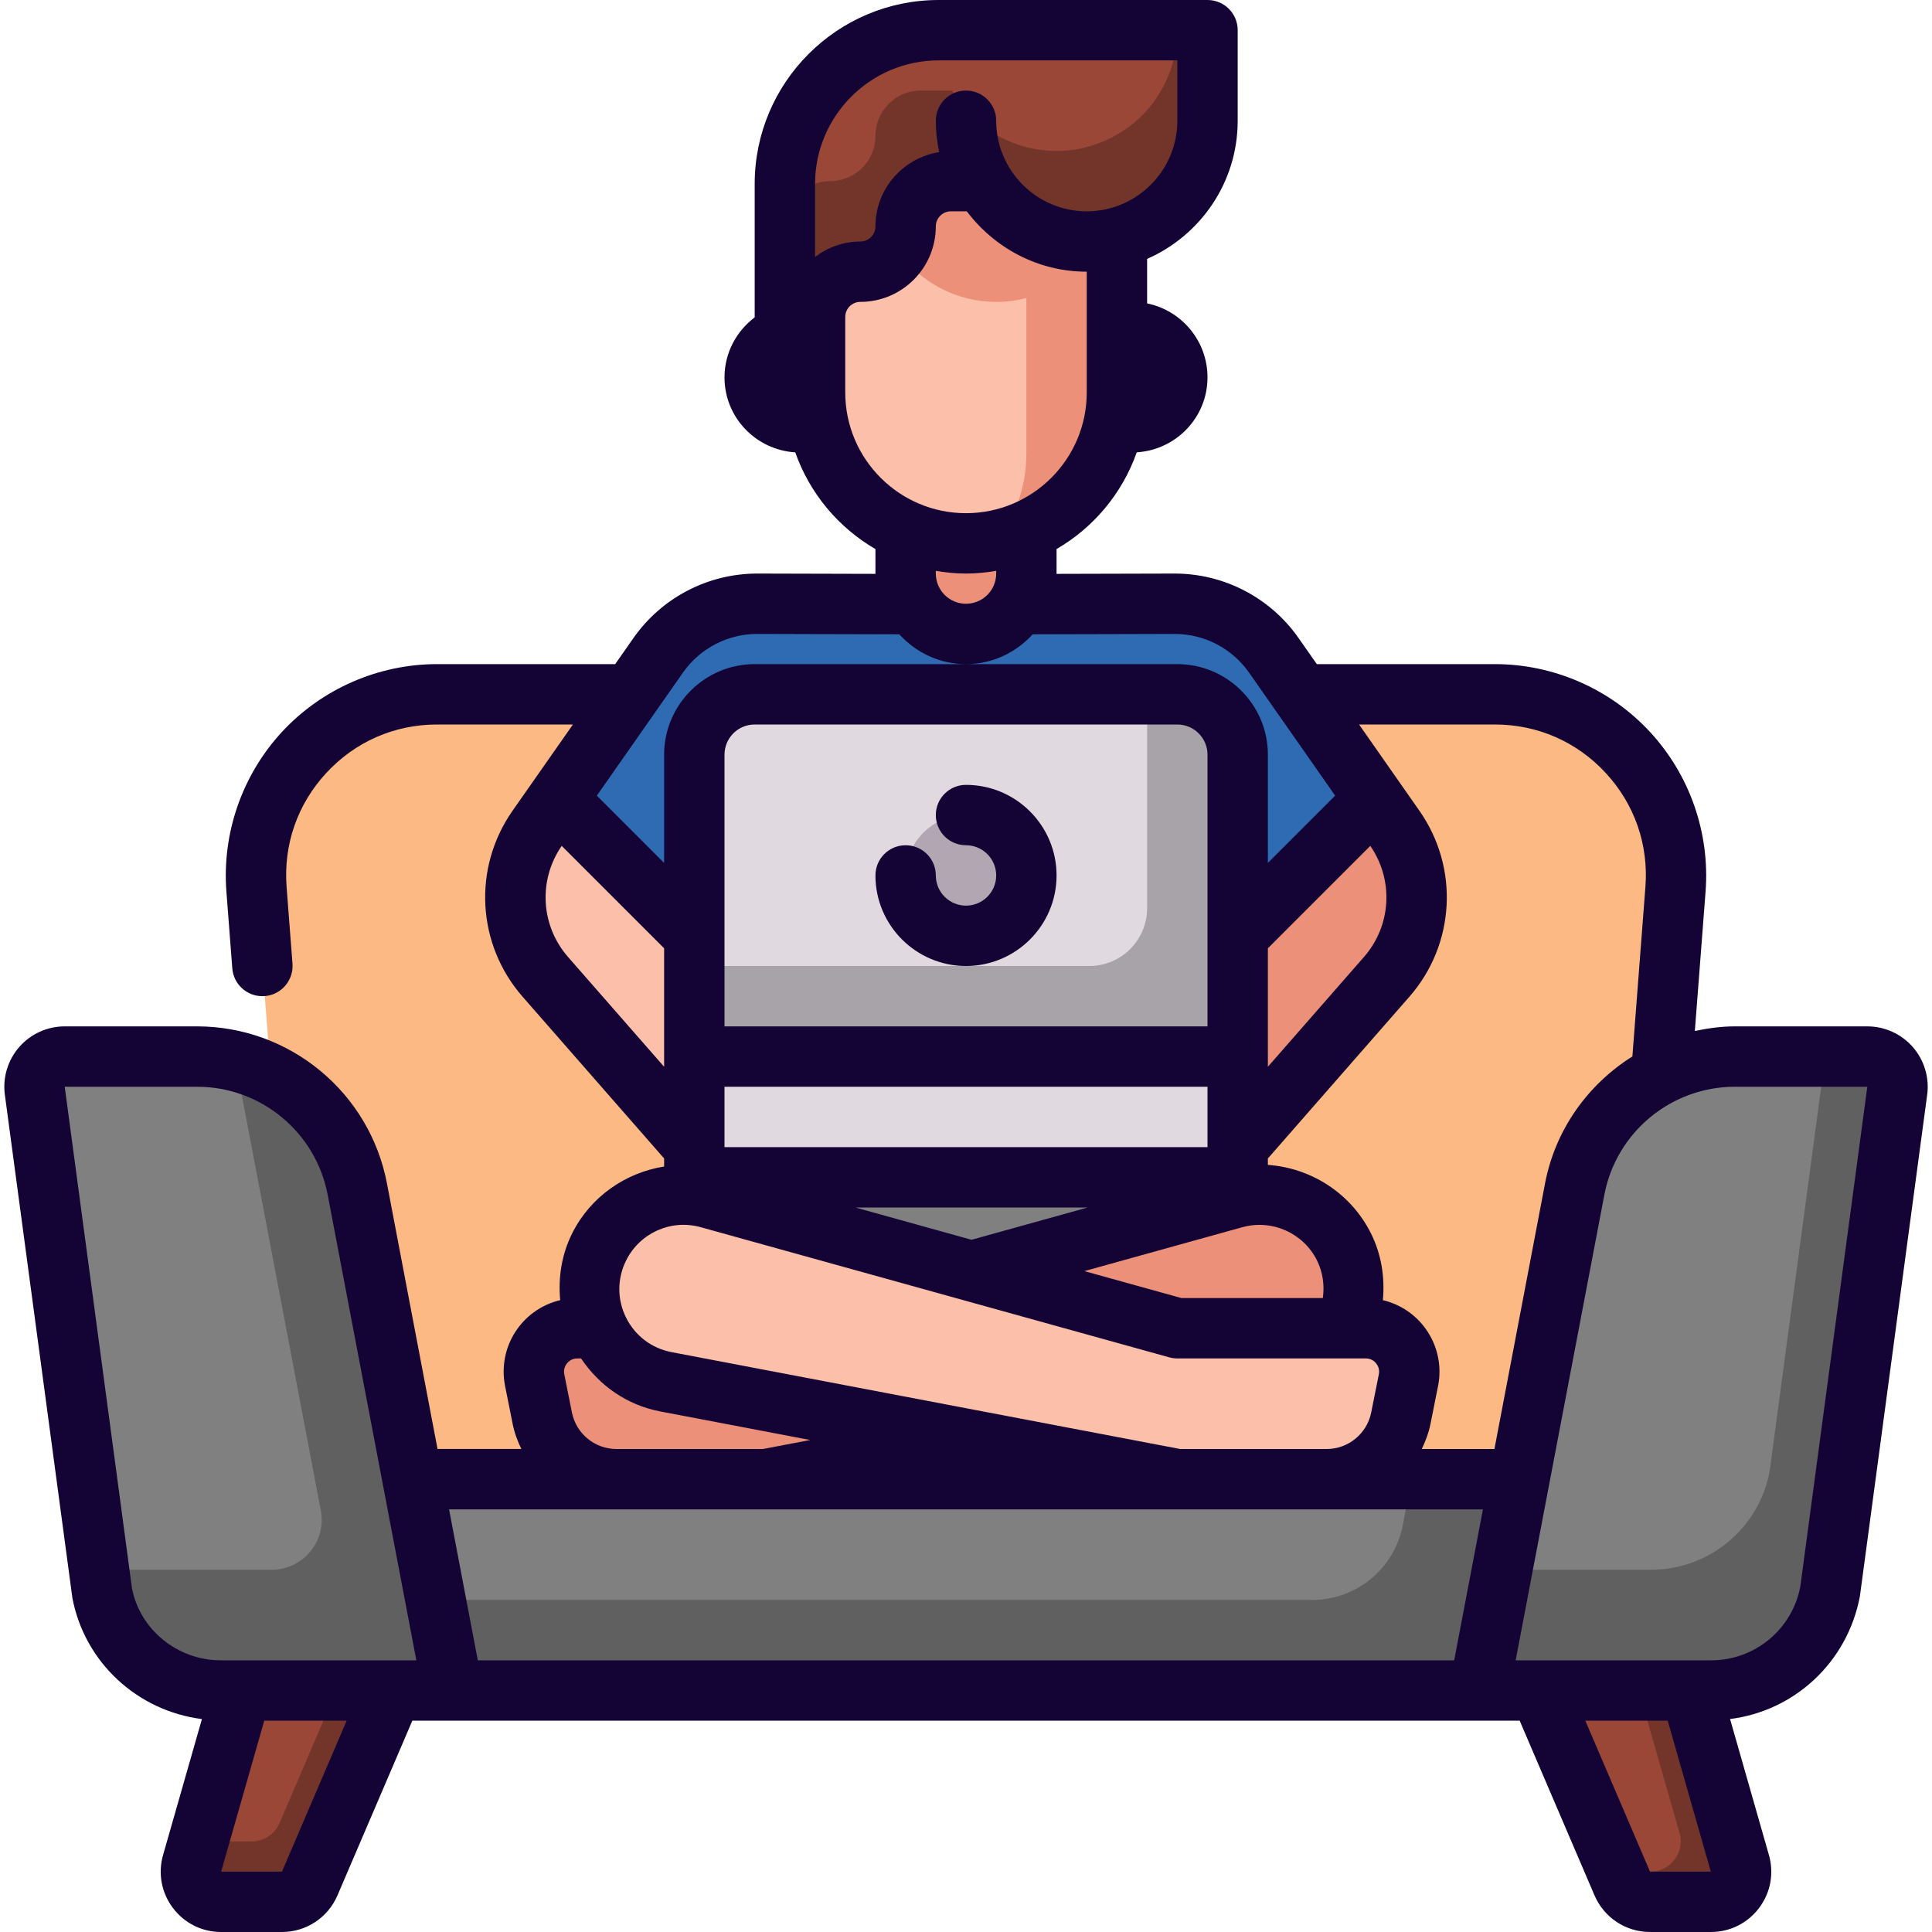 <svg id="outline" enable-background="new 0 0 64 64" height="512" viewBox="0 0 64 64" width="512" xmlns="http://www.w3.org/2000/svg"><path d="m61.86 35c.6 0 1.07.53.99 1.13l-2.23 16.62c-.36 1.89-2.01 3.25-3.93 3.25h-.69-5-2l1.33-7 1.83-9.61c.32-1.69 1.41-3.07 2.87-3.81.74-.37 1.57-.58 2.44-.58z" fill="#808080"/><path d="m57.64 61.73c.18.63-.3 1.27-.97 1.27h-2.01c-.4 0-.76-.24-.92-.61l-2.74-6.39h5z" fill="#9a4738"/><g><path d="m57.64 61.73-1.64-5.73h-1.714l1.354 4.73c.18.63-.3 1.27-.97 1.27h-1.097l.167.39c.16.37.52.61.92.61h2.01c.67 0 1.15-.64.97-1.27z" fill="#73352a"/></g><path d="m49.52 23c3.5 0 6.25 2.98 5.98 6.46l-.47 6.12c-1.46.74-2.55 2.12-2.87 3.81l-1.83 9.61h-6.38c1.19 0 2.22-.84 2.45-2.01l.26-1.27c.17-.89-.51-1.72-1.42-1.72h-.67c.37-.82.4-1.8-.05-2.7-.54-1.07-1.64-1.72-2.8-1.72-.23 0-.48.02-.72.09v-.01-.66-1l4.94-5.64c1.21-1.39 1.32-3.42.26-4.93l-.67-.96-2.43-3.47z" fill="#fcb984"/><path d="m50.33 49-1.33 7h-17-17l-1.33-7h6.75 4.95 13.63 4.95z" fill="#808080"/><g><path d="m46.76 49-.287 1.512c-.275 1.443-1.536 2.488-3.006 2.488h-14.467-14.57l.57 3h17 17l1.33-7z" fill="#606060"/></g><path d="m45.24 44c.91 0 1.59.83 1.42 1.72l-.26 1.27c-.23 1.17-1.26 2.01-2.45 2.01h-4.95l-6.82-1.3-10.12-1.93c-1.05-.2-1.86-.89-2.26-1.77-.37-.82-.4-1.8.05-2.7.54-1.07 1.64-1.72 2.8-1.72.12 0 .23.01.35.02.16.01.32.04.48.09l8.7 2.42h.01l6.81 1.89h5.57z" fill="#fcbfa9"/><path d="m46.2 27.43c1.06 1.51.95 3.54-.26 4.93l-4.94 5.64v-3-4l4.53-4.53z" fill="#ed907a"/><path d="m45.53 26.47-4.53 4.53v-6c0-1.1-.9-2-2-2h-14c-1.1 0-2 .9-2 2v6l-4.53-4.53 2.43-3.47.91-1.29c.74-1.07 1.97-1.71 3.27-1.71l5.2.01c.08.15.19.28.31.4.36.37.86.59 1.41.59.73 0 1.38-.4 1.72-.99l5.2-.01c1.3 0 2.53.64 3.27 1.71l.91 1.29z" fill="#2f6bb2"/><path d="m44.52 41.3c.45.9.42 1.88.05 2.7h-5.57l-6.81-1.89 8.7-2.42c.04-.01.07-.02.11-.02.24-.07.49-.09.72-.09 1.16 0 2.26.65 2.8 1.72z" fill="#ed907a"/><path d="m41 39.66v.01c-.04 0-.07.01-.11.02l-8.7 2.42h-.01l-8.7-2.42c-.16-.05-.32-.08-.48-.09v-.03-.57h18z" fill="#808080"/><path d="m41 38v1h-18v-1-3h18z" fill="#e0dae0"/><path d="m41 31v4h-18v-4-6c0-1.1.9-2 2-2h14c1.1 0 2 .9 2 2z" fill="#e0dae0"/><g><path d="m39 23h-1v5 2.083c0 1.059-.858 1.917-1.917 1.917h-13.083v3h18v-4-6c0-1.1-.9-2-2-2z" fill="#a8a3a8"/></g><path d="m32.54 6h-1.04c-.83 0-1.5.67-1.5 1.5s-.67 1.5-1.5 1.5-1.5.67-1.5 1.5v.5h-.5c-.18 0-.34.03-.5.09v-5c0-1.41.57-2.68 1.49-3.6s2.19-1.49 3.6-1.49h8.91v3c0 1.1-.45 2.1-1.17 2.83-.5.49-1.13.86-1.83 1.04-.32.09-.65.13-1 .13-1.48 0-2.77-.8-3.46-2z" fill="#9a4738"/><g><path d="m39 1c0 1.1-.45 2.1-1.17 2.83-.5.49-1.13.86-1.83 1.04-.32.09-.65.13-1 .13-1.48 0-2.77-.8-3.46-2h-1.04c-.83 0-1.5.67-1.5 1.5s-.67 1.5-1.5 1.5-1.5.67-1.5 1.5v.5 3.09c.16-.06.32-.09.5-.09h.5v-.5c0-.83.67-1.5 1.5-1.5s1.5-.67 1.5-1.5.67-1.5 1.5-1.5h1.04c.69 1.2 1.98 2 3.46 2 .35 0 .68-.04 1-.13.7-.18 1.33-.55 1.83-1.04.72-.73 1.17-1.73 1.17-2.83v-3z" fill="#73352a"/></g><path d="m37.5 11c.83 0 1.5.67 1.5 1.5s-.67 1.5-1.5 1.5h-.6c.07-.32.1-.66.1-1v-2z" fill="#fcbfa9"/><path d="m37 11v2c0 .34-.03.68-.1 1-.2.98-.68 1.86-1.36 2.54-.44.44-.96.79-1.54 1.04v.01c-.61.26-1.29.41-2 .41s-1.39-.15-2-.41v-.01c-1.47-.64-2.57-1.97-2.9-3.58-.07-.32-.1-.66-.1-1v-2-.5c0-.83.67-1.5 1.5-1.5s1.5-.67 1.5-1.5.67-1.5 1.5-1.5h1.04c.69 1.2 1.98 2 3.46 2 .35 0 .68-.04 1-.13z" fill="#fcbfa9"/><g><path d="m36 8c-1.48 0-2.77-.8-3.46-2h-1.04c-.83 0-1.5.67-1.5 1.5 0 .304-.091.586-.246.822.724 1.017 1.904 1.678 3.246 1.678.35 0 .68-.04 1-.13v3.13 2c0 .34-.03.68-.1 1-.141.688-.426 1.322-.815 1.877.317-.07.625-.164.915-.287v-.01c.58-.25 1.1-.6 1.54-1.04.68-.68 1.16-1.56 1.36-2.54.07-.32.1-.66.1-1v-2-3.13c-.32.09-.65.13-1 .13z" fill="#ed907a"/></g><path d="m34 17.59v1.41c0 .37-.1.71-.28 1.01-.34.59-.99.99-1.72.99-.55 0-1.05-.22-1.41-.59-.12-.12-.23-.25-.31-.4-.18-.3-.28-.64-.28-1.01v-1.41c.61.26 1.29.41 2 .41s1.39-.15 2-.41z" fill="#ed907a"/><circle cx="32" cy="29" fill="#b2a6b2" r="2"/><path d="m32.18 47.7-6.81 1.3h-4.95c-1.19 0-2.22-.84-2.45-2.01l-.26-1.27c-.18-.89.51-1.72 1.41-1.72h.68c.4.88 1.21 1.57 2.26 1.77z" fill="#ed907a"/><path d="m27.1 14h-.6c-.83 0-1.5-.67-1.5-1.5 0-.65.42-1.21 1-1.41.16-.06.32-.09.5-.09h.5v2c0 .34.03.68.1 1z" fill="#fcbfa9"/><path d="m23 39.57v.03c-.12-.01-.23-.02-.35-.02-1.16 0-2.26.65-2.8 1.72-.45.9-.42 1.88-.05 2.7h-.68c-.9 0-1.59.83-1.41 1.72l.26 1.27c.23 1.17 1.26 2.01 2.45 2.01h-6.75l-1.83-9.61c-.32-1.69-1.41-3.07-2.87-3.8l-.47-6.13c-.27-3.48 2.48-6.46 5.98-6.46h6.42l-2.43 3.47-.67.96c-1.06 1.51-.95 3.54.26 4.93l4.94 5.64v1z" fill="#fcb984"/><path d="m23 35v3l-4.94-5.64c-1.21-1.39-1.32-3.42-.26-4.93l.67-.96 4.53 4.53z" fill="#fcbfa9"/><path d="m13.67 49 1.33 7h-2-5-.69c-1.92 0-3.57-1.36-3.93-3.25l-2.23-16.62c-.08-.6.39-1.13.99-1.13h4.39c.87 0 1.7.21 2.44.59 1.46.73 2.55 2.11 2.87 3.8z" fill="#808080"/><g><path d="m61.86 35h-1.395l-1.845 13.75c-.36 1.89-2.01 3.25-3.93 3.25h-.69-4.24l-.76 4h2 5 .69c1.92 0 3.57-1.36 3.93-3.25l2.23-16.62c.08-.6-.39-1.13-.99-1.13z" fill="#606060"/></g><g><path d="m13.67 49-1.83-9.61c-.32-1.69-1.41-3.07-2.87-3.8-.376-.193-.775-.341-1.19-.441.019.081.045.159.061.241l1.829 9.61.957 5.035c.194 1.02-.589 1.965-1.627 1.965h-5-.69c-.011 0-.021-.003-.031-.003l.101.753c.36 1.89 2.01 3.25 3.93 3.25h.69 5 2z" fill="#606060"/></g><path d="m13 56-2.74 6.39c-.16.37-.52.61-.92.61h-2.01c-.67 0-1.15-.64-.97-1.27l1.64-5.73z" fill="#9a4738"/><g><path d="m11.142 56-1.882 4.39c-.16.37-.52.61-.92.61h-1.771l-.209.73c-.18.63.3 1.27.97 1.27h2.01c.4 0 .76-.24.92-.61l2.74-6.39z" fill="#73352a"/></g><g fill="#140435"><path d="m12.819 39.204c-.574-3.016-3.219-5.204-6.29-5.204h-4.385c-.577 0-1.127.249-1.507.684-.379.435-.553 1.012-.476 1.582l2.237 16.67c.409 2.147 2.167 3.743 4.291 4.01l-1.287 4.504c-.174.609-.055 1.248.326 1.754.382.506.964.796 1.598.796h2.015c.802 0 1.523-.477 1.838-1.213l2.48-5.787h1.341 17 17 1.341l2.479 5.786c.316.737 1.037 1.214 1.839 1.214h2.015c.634 0 1.216-.29 1.598-.796.381-.506.5-1.145.326-1.753l-1.287-4.506c2.124-.267 3.883-1.867 4.3-4.064l2.229-16.614c.077-.571-.097-1.148-.476-1.583-.381-.435-.93-.684-1.508-.684h-4.386c-.455 0-.895.062-1.326.153l.355-4.616c.149-1.938-.522-3.866-1.843-5.293-1.319-1.426-3.191-2.244-5.135-2.244h-5.9l-.607-.867c-.936-1.336-2.467-2.133-4.1-2.133l-3.915.01c0-.003.001-.006.001-.01v-.812c1.228-.713 2.178-1.846 2.656-3.204 1.305-.082 2.344-1.158 2.344-2.484 0-1.208-.86-2.217-2-2.449v-1.475c1.763-.774 3-2.531 3-4.576v-3c0-.553-.447-1-1-1h-8.906c-3.361 0-6.094 2.733-6.094 6.094v4.419c-.604.457-1 1.174-1 1.988 0 1.326 1.039 2.402 2.344 2.484.478 1.358 1.428 2.491 2.656 3.204v.811c0 .004.001.007.001.01l-3.918-.01c-1.63 0-3.161.797-4.097 2.133l-.607.867h-5.9c-1.944 0-3.816.818-5.137 2.244-1.32 1.427-1.991 3.356-1.842 5.293l.195 2.54c.04.525.479.923.996.923.025 0 .052-.001.078-.003.55-.042.962-.523.92-1.074l-.195-2.54c-.108-1.403.359-2.746 1.316-3.779.958-1.035 2.26-1.604 3.669-1.604h4.5l-2.001 2.858c-1.323 1.89-1.186 4.422.333 6.159l4.689 5.359v.266c-1.281.206-2.437.996-3.046 2.214-.351.701-.466 1.462-.397 2.213-.514.122-.978.406-1.321.824-.465.567-.648 1.306-.504 2.023l.254 1.27c.058.289.161.557.284.813h-2.776zm-3.478 22.796h-2.015l1.428-5h2.729zm3.659-7h-5-.69c-1.438 0-2.677-1.025-2.938-2.385l-2.228-16.615h4.386c2.111 0 3.931 1.505 4.325 3.579l2.937 15.421zm41.659 7-2.143-5h2.729l1.428 5zm2.812-26h4.386l-2.22 16.561c-.27 1.414-1.508 2.439-2.947 2.439h-.69-5-.792l2.938-15.421c.394-2.074 2.213-3.579 4.325-3.579zm-7.95-12c1.409 0 2.712.569 3.669 1.604.957 1.033 1.425 2.376 1.316 3.78l-.431 5.612c-1.465.922-2.552 2.411-2.894 4.208l-1.676 8.796h-2.407c.123-.257.227-.525.285-.813l.254-1.27c.144-.72-.041-1.457-.506-2.024-.343-.418-.807-.702-1.321-.824.068-.752-.047-1.515-.395-2.212-.668-1.335-1.989-2.17-3.415-2.268v-.213l4.688-5.358c1.519-1.737 1.656-4.27.333-6.159l-2-2.859zm-9.521 12v2h-16v-2zm-16-2v-9c0-.552.448-1 1-1h14c.552 0 1 .448 1 1v9zm12.031 6-3.847 1.069-3.847-1.069zm5.123.653c.978-.271 2.019.189 2.472 1.098.196.393.254.827.194 1.249h-4.683l-3.216-.893zm.846-5.315v-.338-3.586l3.393-3.393c.782 1.132.698 2.643-.21 3.68zm-15-29.244c0-2.257 1.837-4.094 4.094-4.094h7.906v2c0 1.654-1.346 3-3 3s-3-1.346-3-3c0-.553-.447-1-1-1s-1 .447-1 1c0 .357.041.703.112 1.039-1.194.188-2.112 1.215-2.112 2.461 0 .275-.225.5-.5.5-.565 0-1.081.195-1.5.512zm1 6.906v-2.5c0-.275.225-.5.5-.5 1.379 0 2.5-1.121 2.5-2.5 0-.275.225-.5.5-.5h.526c.913 1.207 2.347 2 3.974 2v4c0 2.206-1.794 4-4 4s-4-1.794-4-4zm5 5.91v.09c0 .552-.448 1-1 1s-1-.448-1-1v-.09c.326.055.659.09 1 .09s.674-.035 1-.09zm-10.375 3.369c.561-.8 1.48-1.279 2.455-1.279l4.71.012c.55.603 1.333.988 2.21.988s1.66-.385 2.209-.988l4.708-.012c.978 0 1.897.479 2.458 1.279l2.854 4.077-2.229 2.23v-3.586c0-1.654-1.346-3-3-3h-7-7c-1.654 0-3 1.346-3 3v3.586l-2.229-2.229zm-3.808 9.422c-.908-1.037-.992-2.548-.21-3.68l3.393 3.393v3.586.338zm1.926 10.05c.453-.908 1.486-1.374 2.471-1.098l15.519 4.311c.086.023.176.036.267.036h6.245c.181 0 .29.101.34.161.049.06.126.187.091.363l-.254 1.27c-.141.698-.759 1.206-1.472 1.206h-4.855l-16.849-3.209c-.66-.126-1.209-.543-1.508-1.146-.298-.602-.296-1.292.005-1.894zm-1.959 3.41c.049-.06.159-.161.34-.161h.124c.61.907 1.528 1.547 2.624 1.756l4.967.946-1.566.298h-4.855c-.713 0-1.331-.507-1.471-1.206l-.254-1.271c-.035-.175.042-.302.091-.362zm1.634 4.839h4.95 13.632 4.95 5.174l-.952 5h-16.172-16.172l-.952-5z"/><path d="m32 26c-.553 0-1 .447-1 1s.447 1 1 1c.552 0 1 .448 1 1s-.448 1-1 1-1-.448-1-1c0-.553-.447-1-1-1s-1 .447-1 1c0 1.654 1.346 3 3 3s3-1.346 3-3-1.346-3-3-3z"/></g></svg>